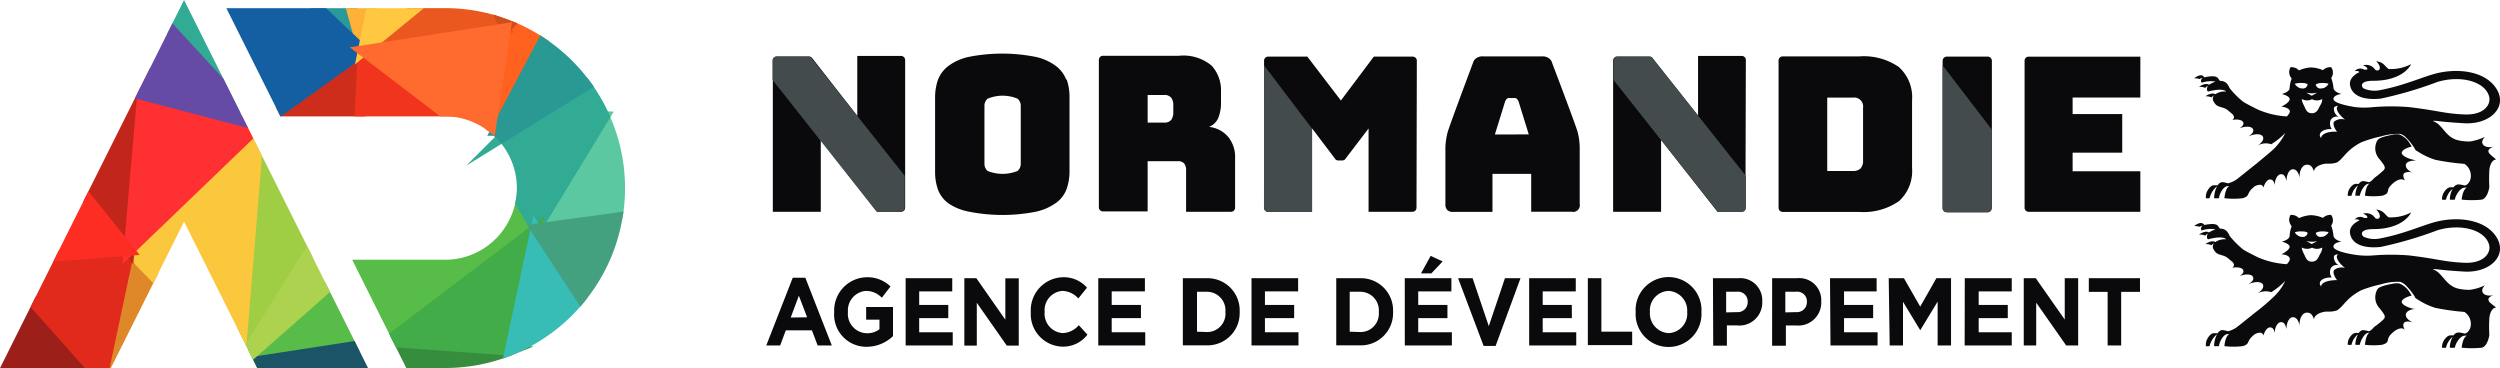 <svg xmlns="http://www.w3.org/2000/svg" width="375.357" height="55.271" viewBox="0 0 375.357 55.271">
  <g id="logo-ad-normandie" transform="translate(1.302 1.801)">
    <g id="Groupe_8323" data-name="Groupe 8323">
      <g id="Groupe_8322" data-name="Groupe 8322" transform="translate(0 0)">
        <g id="Groupe_8308" data-name="Groupe 8308">
          <path id="Tracé_4840" data-name="Tracé 4840" d="M2645.031-354.613l-.5.18Z" transform="translate(-2570.334 405.605)" fill="#296f33"/>
          <path id="Tracé_4841" data-name="Tracé 4841" d="M2417.79-366.971H2429.6l-7.565-8.5Z" transform="translate(-2417.79 419.636)" fill="#9c1f1a" stroke="#9c1f1a" stroke-miterlimit="10" stroke-width="1.61"/>
          <path id="Tracé_4842" data-name="Tracé 4842" d="M2462.1-384.192h.34l6.662-13.321-3.423-3.554Z" transform="translate(-2447.601 436.858)" fill="#df882a" stroke="#df882a" stroke-miterlimit="10" stroke-width="1.61"/>
          <path id="Tracé_4843" data-name="Tracé 4843" d="M2527.231-443.9l-2.091,25.49,1.352,2.7,8.233-13.211Z" transform="translate(-2490.012 465.675)" fill="#9fcd44" stroke="#9fcd44" stroke-miterlimit="10" stroke-width="1.61"/>
          <path id="Tracé_4844" data-name="Tracé 4844" d="M2646.06-355.05l.6-.212h-.052Z" transform="translate(-2571.363 406.042)" fill="#368d3d"/>
          <path id="Tracé_4845" data-name="Tracé 4845" d="M2530.7-373.487l.756,1.5,13.776-2.125-4.225-8.441Z" transform="translate(-2493.753 424.402)" fill="#58bd48" stroke="#58bd48" stroke-miterlimit="10" stroke-width="1.61"/>
          <path id="Tracé_4846" data-name="Tracé 4846" d="M2490.7-452.931,2473.04-435.96l3.423,3.554,4.83-9.664,8.8,17.583,2.091-25.49Z" transform="translate(-2454.961 471.75)" fill="#fbc73d" stroke="#fbc73d" stroke-miterlimit="10" stroke-width="1.61"/>
          <path id="Tracé_4847" data-name="Tracé 4847" d="M2434.583-400.314l-3.812,7.623,7.566,8.5h2.687l3.58-16.875Z" transform="translate(-2426.522 436.858)" fill="#e12a1b" stroke="#e12a1b" stroke-miterlimit="10" stroke-width="1.61"/>
          <path id="Tracé_4848" data-name="Tracé 4848" d="M2495.071-510.442l-1.551,3.1,6.787,7.372Z" transform="translate(-2468.739 510.442)" fill="#31ab93" stroke="#31ab93" stroke-miterlimit="10" stroke-width="1.61"/>
          <path id="Tracé_4849" data-name="Tracé 4849" d="M2462.828-472.331,2454.86-456.4l5.949,7.385Z" transform="translate(-2442.73 484.802)" fill="#c2261b" stroke="#c2261b" stroke-miterlimit="10" stroke-width="1.61"/>
          <path id="Tracé_4850" data-name="Tracé 4850" d="M2533.131-354.382h14.84l-1.185-2.376-13.776,2.125Z" transform="translate(-2495.307 407.048)" fill="#1a5466" stroke="#1a5466" stroke-miterlimit="10" stroke-width="1.61"/>
          <path id="Tracé_4851" data-name="Tracé 4851" d="M2479.223-472.41h-.013v.026Z" transform="translate(-2459.111 484.855)" fill="#ff3031"/>
          <path id="Tracé_4852" data-name="Tracé 4852" d="M2473.04-449.064l17.664-16.972-1.312-2.62-14.32-3.754-.013.026Z" transform="translate(-2454.961 484.855)" fill="#ff3031" stroke="#ff3031" stroke-miterlimit="10" stroke-width="1.61"/>
          <path id="Tracé_4853" data-name="Tracé 4853" d="M2446.491-423.635l-4.071,8.138,10.02-.753Z" transform="translate(-2434.36 452.041)" fill="#fe2d23" stroke="#fe2d23" stroke-miterlimit="10" stroke-width="1.61"/>
          <path id="Tracé_4854" data-name="Tracé 4854" d="M2490.707-493.587l-6.787-7.372-4.67,9.342,14.32,3.754Z" transform="translate(-2459.138 504.062)" fill="#654ba6" stroke="#654ba6" stroke-miterlimit="10" stroke-width="1.61"/>
          <path id="Tracé_4855" data-name="Tracé 4855" d="M2647.73-355.315h.052v-.026Z" transform="translate(-2572.487 406.095)" fill="#41ac48"/>
          <path id="Tracé_4856" data-name="Tracé 4856" d="M2529.27-384.9l.468.946,10.308-9.065-2.542-5.092Z" transform="translate(-2492.791 434.872)" fill="#acd24f" stroke="#acd24f" stroke-miterlimit="10" stroke-width="1.61"/>
          <path id="Tracé_4857" data-name="Tracé 4857" d="M2645.031-354.613l-.5.18Z" transform="translate(-2570.334 405.605)" fill="#296f33"/>
          <path id="Tracé_4858" data-name="Tracé 4858" d="M2597.07-358.922l1.531,3.064h5.337a26.135,26.135,0,0,0,8.662-1.474l.5-.18.547-.219Z" transform="translate(-2538.404 408.504)" fill="#368d3d" stroke="#368d3d" stroke-miterlimit="10" stroke-width="1.61"/>
          <path id="Tracé_4859" data-name="Tracé 4859" d="M2603.4-422.985a11.593,11.593,0,0,1-4,6.731,11.583,11.583,0,0,1-7.363,2.656H2579.38l5.255,10.514,21.051-15.941Z" transform="translate(-2526.503 451.604)" fill="#58bd48" stroke="#58bd48" stroke-miterlimit="10" stroke-width="1.61"/>
          <path id="Tracé_4860" data-name="Tracé 4860" d="M2670.029-462.415l-10.259,16.862,12.169-1.668a25.958,25.958,0,0,0-1.93-15.195Z" transform="translate(-2580.587 478.131)" fill="#5cc8a1" stroke="#5cc8a1" stroke-miterlimit="10" stroke-width="1.61"/>
          <path id="Tracé_4861" data-name="Tracé 4861" d="M2566.779-509.734h-4.339l5.9,5.589Z" transform="translate(-2515.106 509.966)" fill="#2a9999" stroke="#2a9999" stroke-miterlimit="10" stroke-width="1.61"/>
          <path id="Tracé_4862" data-name="Tracé 4862" d="M2647.358-461.4a11.593,11.593,0,0,1-.212,2.183l2.291,3.959,10.259-16.862a26.84,26.84,0,0,0-2.746-4.719l-12.539,7.758A11.481,11.481,0,0,1,2647.358-461.4Z" transform="translate(-2570.253 487.834)" fill="#31ab93" stroke="#31ab93" stroke-miterlimit="10" stroke-width="1.61"/>
          <path id="Tracé_4863" data-name="Tracé 4863" d="M2555.106-483.6l.455-9.052-12.111,8.685.18.367Z" transform="translate(-2502.33 498.475)" fill="#cf2d1c" stroke="#cf2d1c" stroke-miterlimit="10" stroke-width="1.61"/>
          <path id="Tracé_4864" data-name="Tracé 4864" d="M2578.393-509.734H2575.7l1.558,5.589Z" transform="translate(-2524.027 509.966)" fill="#ffb137" stroke="#ffb137" stroke-miterlimit="10" stroke-width="1.61"/>
          <path id="Tracé_4865" data-name="Tracé 4865" d="M2639-489.134a9.623,9.623,0,0,1,.779.644l6.947-13.128a26.389,26.389,0,0,0-5.069-2.646l-.419.476Z" transform="translate(-2566.613 506.286)" fill="#ff621e" stroke="#ff621e" stroke-miterlimit="10" stroke-width="1.61"/>
          <path id="Tracé_4866" data-name="Tracé 4866" d="M2601.854-507.48l-.36-.766a25.986,25.986,0,0,0-8.73-1.507h-5.452l-6.852,5.588Z" transform="translate(-2527.229 509.978)" fill="#ea581f" stroke="#ea581f" stroke-miterlimit="10" stroke-width="1.61"/>
          <path id="Tracé_4867" data-name="Tracé 4867" d="M2579.525-492.655l-.455,9.052h12.31Z" transform="translate(-2526.294 498.475)" fill="#f1341e" stroke="#f1341e" stroke-miterlimit="10" stroke-width="1.61"/>
          <path id="Tracé_4868" data-name="Tracé 4868" d="M2535-509.734H2521.65l7.134,14.274,12.111-8.685Z" transform="translate(-2487.664 509.966)" fill="#135fa2" stroke="#135fa2" stroke-miterlimit="10" stroke-width="1.61"/>
          <path id="Tracé_4869" data-name="Tracé 4869" d="M2642.412-482.09l12.54-7.758a26.373,26.373,0,0,0-6.584-6.329l-6.928,13.115A11,11,0,0,1,2642.412-482.09Z" transform="translate(-2568.255 500.845)" fill="#2a9893" stroke="#2a9893" stroke-miterlimit="10" stroke-width="1.61"/>
          <path id="Tracé_4870" data-name="Tracé 4870" d="M2587.312-509.734H2581.6l-1.135,5.589Z" transform="translate(-2527.229 509.966)" fill="#ffc840" stroke="#ffc840" stroke-miterlimit="10" stroke-width="1.61"/>
          <path id="Tracé_4871" data-name="Tracé 4871" d="M2595.44-394.93l.527,1.063,16.584,1.2.052-.026,3.888-18.169Z" transform="translate(-2537.308 443.45)" fill="#41ac48" stroke="#41ac48" stroke-miterlimit="10" stroke-width="1.61"/>
          <path id="Tracé_4872" data-name="Tracé 4872" d="M2645.519-504.859c-.255-.1-.514-.2-.779-.29l.36.766Z" transform="translate(-2570.475 506.881)" fill="#cf4e1f" stroke="#cf4e1f" stroke-miterlimit="10" stroke-width="1.61"/>
          <path id="Tracé_4873" data-name="Tracé 4873" d="M2647.91-392.709a26.314,26.314,0,0,0,10.606-7.874l-6.738-10.3Z" transform="translate(-2572.607 443.463)" fill="#37bdb6" stroke="#37bdb6" stroke-miterlimit="10" stroke-width="1.61"/>
          <path id="Tracé_4874" data-name="Tracé 4874" d="M2666.464-404.012a25.989,25.989,0,0,0,5.435-11.969l-12.17,1.668Z" transform="translate(-2580.56 446.892)" fill="#44a17f" stroke="#44a17f" stroke-miterlimit="10" stroke-width="1.61"/>
          <path id="Tracé_4875" data-name="Tracé 4875" d="M2592.724-490.44a11.488,11.488,0,0,1,6.852,2.286l2.219-14.654-21.395,3.316,11.856,9.052Z" transform="translate(-2527.189 505.306)" fill="#ff6a2f" stroke="#ff6a2f" stroke-miterlimit="10" stroke-width="1.61"/>
          <path id="Tracé_4876" data-name="Tracé 4876" d="M2769.376-388.521h1.888l3.976,10.171h-2.124l-.864-2.268h-3.92l-.848,2.268H2765.4Zm2.156,5.941-1.24-3.24-1.224,3.276Z" transform="translate(-2651.651 428.417)" fill="#0a0a0d"/>
          <path id="Tracé_4877" data-name="Tracé 4877" d="M2796.53-383.524a5.021,5.021,0,0,1,.3-1.951,5.006,5.006,0,0,1,1.031-1.682,4.979,4.979,0,0,1,1.6-1.15,4.985,4.985,0,0,1,1.924-.437,4.935,4.935,0,0,1,1.941.327,4.9,4.9,0,0,1,1.656,1.06l-1.3,1.692a3.27,3.27,0,0,0-1.1-.77,3.272,3.272,0,0,0-1.325-.256,2.925,2.925,0,0,0-1.977,1.028,2.915,2.915,0,0,0-.684,2.122,2.957,2.957,0,0,0,.125,1.184,2.939,2.939,0,0,0,.589,1.034,2.91,2.91,0,0,0,.952.713,2.91,2.91,0,0,0,1.159.273,2.954,2.954,0,0,0,1.908-.612v-1.422h-2v-1.908h4.031v4.375a5.74,5.74,0,0,1-3.959,1.6,4.839,4.839,0,0,1-1.953-.39,4.832,4.832,0,0,1-1.633-1.146,4.862,4.862,0,0,1-1.031-1.707A4.833,4.833,0,0,1,2796.53-383.524Z" transform="translate(-2672.585 428.57)" fill="#0a0a0d"/>
          <path id="Tracé_4878" data-name="Tracé 4878" d="M2829.34-388.3h7v1.98h-4.964v2.034h4.368v1.98h-4.368v2.124h5.036v1.98h-7.068Z" transform="translate(-2694.668 428.268)" fill="#0a0a0d"/>
          <path id="Tracé_4879" data-name="Tracé 4879" d="M2856.28-388.3h1.8l4.355,6.228v-6.211h2.016v10.1h-1.8l-4.5-6.427v6.427h-1.872Z" transform="translate(-2712.793 428.268)" fill="#0a0a0d"/>
          <path id="Tracé_4880" data-name="Tracé 4880" d="M2886.759-383.523a4.885,4.885,0,0,1,.285-1.953,4.954,4.954,0,0,1,1.027-1.685,4.924,4.924,0,0,1,1.6-1.15,4.923,4.923,0,0,1,1.921-.433,4.646,4.646,0,0,1,1.977.382,4.648,4.648,0,0,1,1.623,1.184l-1.3,1.62a3.31,3.31,0,0,0-1.07-.813,3.3,3.3,0,0,0-1.306-.321,2.9,2.9,0,0,0-1.1.3,2.911,2.911,0,0,0-.9.708,2.877,2.877,0,0,0-.556,1,2.97,2.97,0,0,0-.125,1.138,2.943,2.943,0,0,0,.118,1.146,2.963,2.963,0,0,0,.553,1.01,2.927,2.927,0,0,0,.9.718,2.9,2.9,0,0,0,1.106.312,3.28,3.28,0,0,0,1.355-.328,3.258,3.258,0,0,0,1.093-.86l1.3,1.422a4.586,4.586,0,0,1-1.679,1.363,4.571,4.571,0,0,1-2.117.438,4.9,4.9,0,0,1-1.891-.452,4.9,4.9,0,0,1-1.564-1.153,4.863,4.863,0,0,1-.992-1.671A4.873,4.873,0,0,1,2886.759-383.523Z" transform="translate(-2733.291 428.568)" fill="#0a0a0d"/>
          <path id="Tracé_4881" data-name="Tracé 4881" d="M2917.73-388.3h7v1.98h-4.984v2.034h4.392v1.98h-4.392v2.124h5.036v1.98h-7.052Z" transform="translate(-2754.134 428.268)" fill="#0a0a0d"/>
          <path id="Tracé_4882" data-name="Tracé 4882" d="M2956.54-388.3h3.6a4.816,4.816,0,0,1,1.924.353,4.807,4.807,0,0,1,1.626,1.09,4.865,4.865,0,0,1,1.061,1.647,4.814,4.814,0,0,1,.317,1.933,4.851,4.851,0,0,1-.311,1.941,4.854,4.854,0,0,1-1.057,1.657,4.842,4.842,0,0,1-1.63,1.1,4.832,4.832,0,0,1-1.931.361h-3.6Zm3.6,8.083a2.758,2.758,0,0,0,1.126-.22,2.77,2.77,0,0,0,.939-.66,2.774,2.774,0,0,0,.589-.986,2.752,2.752,0,0,0,.134-1.14,2.834,2.834,0,0,0-.134-1.145,2.766,2.766,0,0,0-.589-.992,2.8,2.8,0,0,0-.936-.671,2.791,2.791,0,0,0-1.129-.234h-1.476v5.995Z" transform="translate(-2780.244 428.27)" fill="#0a0a0d"/>
          <path id="Tracé_4883" data-name="Tracé 4883" d="M2988.04-388.3h7v1.98h-4.984v2.034h4.389v1.98h-4.389v2.124h5.036v1.98h-7.052Z" transform="translate(-2801.437 428.268)" fill="#0a0a0d"/>
          <path id="Tracé_4884" data-name="Tracé 4884" d="M3026.92-388.3h3.6a4.823,4.823,0,0,1,1.927.353,4.841,4.841,0,0,1,1.626,1.09,4.864,4.864,0,0,1,1.06,1.647,4.875,4.875,0,0,1,.318,1.933,4.858,4.858,0,0,1-.314,1.941,4.851,4.851,0,0,1-1.057,1.657,4.828,4.828,0,0,1-1.626,1.1,4.839,4.839,0,0,1-1.934.361h-3.6Zm3.6,8.083a2.737,2.737,0,0,0,1.126-.22,2.737,2.737,0,0,0,.939-.66,2.725,2.725,0,0,0,.589-.986,2.807,2.807,0,0,0,.137-1.14,2.832,2.832,0,0,0-.137-1.145,2.8,2.8,0,0,0-.586-.992,2.774,2.774,0,0,0-.939-.671,2.772,2.772,0,0,0-1.129-.234h-1.58v5.995Z" transform="translate(-2827.594 428.27)" fill="#0a0a0d"/>
          <path id="Tracé_4885" data-name="Tracé 4885" d="M3058.36-395.184h7v1.98h-4.98v2.034h4.388v1.98h-4.388v2.124h5.052v1.98h-7.068Zm3.884-3.349,1.8.828-1.692,1.8H3060.8Z" transform="translate(-2848.746 435.153)" fill="#0a0a0d"/>
          <path id="Tracé_4886" data-name="Tracé 4886" d="M3082.82-388.3H3085l2.431,7.2,2.428-7.2h2.336l-3.74,10.171h-1.8Z" transform="translate(-2865.202 428.268)" fill="#0a0a0d"/>
          <path id="Tracé_4887" data-name="Tracé 4887" d="M3115.43-388.3h7v1.98h-4.964v2.034h4.372v1.98h-4.372v2.124h5.036v1.98h-7.068Z" transform="translate(-2887.141 428.268)" fill="#0a0a0d"/>
          <path id="Tracé_4888" data-name="Tracé 4888" d="M3142.36-388.3h2.032v8.029h4.624v2.016h-6.656Z" transform="translate(-2905.259 428.268)" fill="#0a0a0d"/>
          <path id="Tracé_4889" data-name="Tracé 4889" d="M3164.28-383.576a4.934,4.934,0,0,1,.285-1.984,5.012,5.012,0,0,1,1.05-1.707,4.975,4.975,0,0,1,1.64-1.151,4.959,4.959,0,0,1,1.963-.406,4.932,4.932,0,0,1,1.96.406,4.955,4.955,0,0,1,1.643,1.151,4.951,4.951,0,0,1,1.047,1.707,4.932,4.932,0,0,1,.288,1.984,4.933,4.933,0,0,1-.288,1.984,4.951,4.951,0,0,1-1.047,1.707,4.965,4.965,0,0,1-1.643,1.151,4.938,4.938,0,0,1-1.96.406,4.965,4.965,0,0,1-1.963-.406,4.985,4.985,0,0,1-1.64-1.151,5.012,5.012,0,0,1-1.05-1.707A4.935,4.935,0,0,1,3164.28-383.576Zm7.736,0a2.925,2.925,0,0,0-.147-1.163,2.982,2.982,0,0,0-.589-1.014,2.948,2.948,0,0,0-.936-.705,2.929,2.929,0,0,0-1.135-.285,2.9,2.9,0,0,0-1.132.279,2.944,2.944,0,0,0-.932.7,2.891,2.891,0,0,0-.583,1.011,2.9,2.9,0,0,0-.141,1.159,2.941,2.941,0,0,0,.147,1.166,2.932,2.932,0,0,0,.586,1.018,2.967,2.967,0,0,0,.936.71,2.968,2.968,0,0,0,1.138.292,2.911,2.911,0,0,0,1.136-.281,2.923,2.923,0,0,0,.936-.706,2.931,2.931,0,0,0,.583-1.017A2.992,2.992,0,0,0,3172.016-383.576Z" transform="translate(-2919.999 428.622)" fill="#0a0a0d"/>
          <path id="Tracé_4890" data-name="Tracé 4890" d="M3199.76-388.327h3.8a3.312,3.312,0,0,1,1.4.178,3.3,3.3,0,0,1,1.2.744,3.339,3.339,0,0,1,.779,1.176,3.328,3.328,0,0,1,.222,1.394,3.471,3.471,0,0,1-.239,1.446,3.458,3.458,0,0,1-.818,1.216,3.454,3.454,0,0,1-1.25.764,3.442,3.442,0,0,1-1.456.174h-1.544v3.043H3199.8Zm3.6,5.095a1.479,1.479,0,0,0,.615-.078,1.464,1.464,0,0,0,.534-.324,1.458,1.458,0,0,0,.353-.514,1.468,1.468,0,0,0,.114-.614,1.477,1.477,0,0,0-.1-.631,1.491,1.491,0,0,0-.363-.526,1.444,1.444,0,0,0-.553-.32,1.457,1.457,0,0,0-.638-.053h-1.581v3.1Z" transform="translate(-2943.875 428.295)" fill="#0a0a0d"/>
          <path id="Tracé_4891" data-name="Tracé 4891" d="M3226.92-388.331h3.776a3.293,3.293,0,0,1,1.4.171,3.292,3.292,0,0,1,1.2.744,3.259,3.259,0,0,1,.779,1.18,3.289,3.289,0,0,1,.216,1.4,3.419,3.419,0,0,1-.239,1.446,3.457,3.457,0,0,1-.818,1.216,3.427,3.427,0,0,1-1.25.764,3.432,3.432,0,0,1-1.453.174h-1.548v3.042h-2.068Zm3.6,5.094a1.49,1.49,0,0,0,.618-.078,1.492,1.492,0,0,0,.533-.324,1.451,1.451,0,0,0,.353-.514,1.464,1.464,0,0,0,.115-.614,1.434,1.434,0,0,0-.1-.631,1.44,1.44,0,0,0-.36-.526,1.479,1.479,0,0,0-.553-.32,1.466,1.466,0,0,0-.638-.053H3228.9v3.1Z" transform="translate(-2962.148 428.299)" fill="#0a0a0d"/>
          <path id="Tracé_4892" data-name="Tracé 4892" d="M3253.47-388.3h7v1.98h-4.892v2.034h4.368v1.98h-4.368v2.124h5.036v1.98h-7.072Z" transform="translate(-2980.01 428.268)" fill="#0a0a0d"/>
          <path id="Tracé_4893" data-name="Tracé 4893" d="M3280.41-388.3h2.284l2.445,4.266,2.428-4.266h2.2v10.1h-2.012v-6.588l-2.611,4.3-2.588-4.266v6.552h-2Z" transform="translate(-2998.135 428.268)" fill="#0a0a0d"/>
          <path id="Tracé_4894" data-name="Tracé 4894" d="M3315.27-388.3h7.052v1.98h-4.964v2.034h4.368v1.98h-4.368v2.124h4.964v1.98h-7.071Z" transform="translate(-3021.574 428.268)" fill="#0a0a0d"/>
          <path id="Tracé_4895" data-name="Tracé 4895" d="M3342.37-388.3h1.8l4.352,6.211V-388.3h2.016v10.1h-1.8l-4.5-6.427v6.427h-1.868Z" transform="translate(-3039.819 428.268)" fill="#0a0a0d"/>
          <path id="Tracé_4896" data-name="Tracé 4896" d="M3375.044-386.247h-2.824V-388.3h7.683v2.052h-2.824v8.047h-2.035Z" transform="translate(-3059.902 428.268)" fill="#0a0a0d"/>
          <path id="Tracé_4897" data-name="Tracé 4897" d="M3464.723-474.331c0-.27.3-.486.756-.648-.756.144-1.387,0-1.6-.4s0-.72.324-1.1a7.508,7.508,0,0,1-2.265.7h-.288a7.238,7.238,0,0,1-1.567-.2c-1.349-.36-1.924-1.458-2.608-2.124a2.518,2.518,0,0,0-1.077-.738s0-.09.772,0,1.476.18,3.884.324c3.871.234,6.531-2.358,4.948-5.058s-5.665-3.295-9.156-2.412c-2.088.54-4.732,1.8-8.4,2.5a4.078,4.078,0,0,1-2.409-.234c-.34-.162-.864-1.152,1.384-1.17,4.372,0,5.58-2.214,5.7-2.5a6.583,6.583,0,0,1-3.148.738h-.2c-.612-.342-.664-1.026-1.9-1.17.684.648.645,1.242.34,1.35a.45.45,0,0,1-.281.023.444.444,0,0,1-.239-.15,1.588,1.588,0,0,0-.8-.6,1.583,1.583,0,0,0-1,0s.809.252.628.63h-.232a.559.559,0,0,1-.235,0,1.091,1.091,0,0,0-.743-.141,1.1,1.1,0,0,0-.661.375s.579-.108.7.144c-.88.432-1.547,1.1-1.4,1.962.324,1.8,2.392,2.25,4.607,2.016a59.051,59.051,0,0,0,8.561-2.52c3.724-1.08,7.2.09,7.719,2.232.288,1.116-.684,2.79-3.724,2.664s-3.8-.558-8.292-1.1a33.5,33.5,0,0,0-5.4,0,11.932,11.932,0,0,1-2.66,0c-.9-.126-3.276-.576-3.3-1.206s1.208-.774,1.208-.774-1.152-.234-1.208-.918a6.015,6.015,0,0,0-.34-1.494l.092-.126a1.347,1.347,0,0,0,.164-.754,1.371,1.371,0,0,0-.272-.722,1.562,1.562,0,0,0-.661.092,1.531,1.531,0,0,0-.562.359,4.941,4.941,0,0,0-1.8-.414,4.905,4.905,0,0,0-1.8.45,1.532,1.532,0,0,0-.573-.388,1.546,1.546,0,0,0-.684-.1,1.4,1.4,0,0,0-.213.738,1.4,1.4,0,0,0,.213.738l.16.252a4.4,4.4,0,0,0-.308,1.4c0,.612-1.168.9-1.168.9s1.26.288,1.168.828-1.24,1.062-1.24,1.062,1.152.108,1.276.684c0,.252-.161.468-.448.792a12.852,12.852,0,0,1-4.3-1.008s-2-.972-2.32-1.242a13.02,13.02,0,0,1-1.98-2,3.021,3.021,0,0,0-.376-.648,1.29,1.29,0,0,0-.491-.344,1.283,1.283,0,0,0-.589-.088,4.611,4.611,0,0,0-.308-.432c-.3-.4-1.3-.27-2.012-.108l-.216-.216c-.468-.342-1.332.36-1.332.36a2.239,2.239,0,0,1,.772.108l.56-.2a.654.654,0,0,0-.236.245.642.642,0,0,0-.072.331l.127.18a4.056,4.056,0,0,1,2.068-.162,4.536,4.536,0,0,0-.988.468c-.56-.378-1.5.306-1.5.306a2.065,2.065,0,0,1,.919.162l.432-.36a1.033,1.033,0,0,0-.144.666v.09l.16.162s2.14-.63,2.716,0a2.427,2.427,0,0,0-1.636.4c-.556-.36-1.492.306-1.492.306a2.042,2.042,0,0,1,.916.162l.36-.324a1.11,1.11,0,0,0-.145.72,2.355,2.355,0,0,0,.432.684c.5.486,1.224.324,1.888.918l.468.4a.949.949,0,0,1,.38.522.544.544,0,0,1-.066.267.527.527,0,0,1-.186.2c.808-.144,1.492,0,1.636.36s-.128.612-.54.882c.916-.342,1.8-.288,2,.126s-.144.756-.7,1.116c.952-.45,1.924-.432,2.176,0s-.161.99-.864,1.422a2.455,2.455,0,0,1,1.034-.37,2.447,2.447,0,0,1,1.089.118,10.046,10.046,0,0,0,2.124-1.71,8.207,8.207,0,0,1-1.927,2.592c-.252.252-2.013,1.692-2.32,1.962-1.492,1.17-3.04,2.448-3.164,2.5a4.012,4.012,0,0,1-1.188.522,4.754,4.754,0,0,0-.828-.18.815.815,0,0,0-.419.135.828.828,0,0,0-.285.332h-.592c-.413,0-.809.468-1.08,1.044a2.283,2.283,0,0,0-.125.9,1.69,1.69,0,0,0,.557,0,3.327,3.327,0,0,1,1.132-1.8,4,4,0,0,0-.449,1.8,4.612,4.612,0,0,0,.736,0c0-.522.667-1.926,1.4-1.8h.164c-.631.216-.756,1.8-.756,1.8a11.1,11.1,0,0,0,2.752,0c.772-.234.72-.432.953-.864a1.948,1.948,0,0,1,.54-.648,1.51,1.51,0,0,1,.582-.4,1.5,1.5,0,0,1,.694-.09.588.588,0,0,1,.226.165.583.583,0,0,1,.118.249c.2-.738.628-1.26,1.044-1.224s.54.378.647.846c0-.936.484-1.656.972-1.638s.664.45.789,1.062c0-.99.416-1.8.972-1.8s.884.558,1.008,1.332c-.088-1.062.379-1.98,1.044-2.016s.88.378,1.116,1.008c0-.558.772-1.062,1.8-1.17h.34a3.591,3.591,0,0,0,1.313-.18c1.08-.7,1.332-1.8,3.6-3.006a18.624,18.624,0,0,1,2.988-.9,8.975,8.975,0,0,1,2.9-.378,1.921,1.921,0,0,1,.68.36,9.041,9.041,0,0,1,1.476,1.8c.2.36,0,.18.775.666a10.568,10.568,0,0,0,2.336,1.062,35.947,35.947,0,0,0,4.375.612,2.139,2.139,0,0,1,.851,1.1,2.124,2.124,0,0,1-.006,1.388c-.164.342-.452.756-.844.756a3.924,3.924,0,0,0-.864-.162.875.875,0,0,0-.435.116.846.846,0,0,0-.321.316h-.452c-.448,0-.864.45-1.132.99a2.114,2.114,0,0,0-.164.864,1.994,1.994,0,0,0,.6,0,2.94,2.94,0,0,1,1-1.638,3.583,3.583,0,0,0-.429,1.638,5.155,5.155,0,0,0,.772,0c0-.432.7-1.8,1.476-1.8h.34c-.664.216-.808,1.8-.808,1.8a14.746,14.746,0,0,0,3.04,0c.756-.216,1.024-1.4,1.1-1.8a3.746,3.746,0,0,0,0-.468q-.044-.9,0-1.8c0-1.08.432-1.944,1.044-1.962C3465.227-473.647,3464.7-473.989,3464.723-474.331Zm-25.187-10.225a3.6,3.6,0,0,1,1.188.108.972.972,0,0,1-.288.36,1.1,1.1,0,0,1-.36.252,1.1,1.1,0,0,1-.432.09.7.7,0,0,1-.284,0,.711.711,0,0,1-.262-.115.707.707,0,0,1-.2-.208.728.728,0,0,1-.1-.268,1.722,1.722,0,0,1,.756-.216Zm-1.332,1.548c.219,0,.792-.09.792-.09l-.792.45-.825-.45s.608.09.844.09Zm-2.265-1.08a.763.763,0,0,1-.271-.36,3.473,3.473,0,0,1,1.171-.108c.521,0,.752.18.736.216a.736.736,0,0,1-.095.272.7.7,0,0,1-.2.21.725.725,0,0,1-.265.114.7.7,0,0,1-.288,0,1.1,1.1,0,0,1-.422-.093,1.112,1.112,0,0,1-.354-.249Zm2.265,4.068c-.809,0-.933-.7-1.2-1.206s-.36-.972-.252-.9a1.637,1.637,0,0,0,.746.18,1.616,1.616,0,0,0,.746-.18,1.6,1.6,0,0,0,.74.183,1.574,1.574,0,0,0,.736-.183c.128,0,0,.558-.232.9s-.4,1.206-1.26,1.206Zm3.367,1.242c-.255.306,0,.99.429,1.548-1.113-.108-2.284.234-2.392.882v.09c-.088-.162-.216-.342-.2-.486,0-.558.864-.972,1.8-.882a1.44,1.44,0,0,1-.262-.672,1.439,1.439,0,0,1,.1-.714,1.05,1.05,0,0,1,.54-.447,1.053,1.053,0,0,1,.7,0,1.364,1.364,0,0,1-.583-.55,1.334,1.334,0,0,1-.173-.781c0-.27.592-.342.628-.36a.564.564,0,0,0-.18.288c-.108.432.448,1.206,1.224,1.8a1.78,1.78,0,0,0-1.62.288Z" transform="translate(-3092.409 495.219)" fill="#0a0a0d"/>
          <path id="Tracé_4898" data-name="Tracé 4898" d="M3501.253-450.409l-.324-.09c-.956-.2-1.8-.648-1.8-1.044s.668-.756,1.492-.954a2.394,2.394,0,0,0-.216-.342,3.351,3.351,0,0,0-1.636-1.476,3.231,3.231,0,0,0-.844,0c-1.064.234-2.2.432-2.464.9a2.433,2.433,0,0,0-.292,1.481,2.436,2.436,0,0,0,.648,1.363c.668.864.972,1.188.6,1.62a13.742,13.742,0,0,1-1.368,1.134c-.216.2-.556.666-.916.666a4.5,4.5,0,0,0-.776-.162.777.777,0,0,0-.386.119.779.779,0,0,0-.278.3h-.432c-.432,0-.828.432-1.1.954a2.044,2.044,0,0,0-.144.828,1.768,1.768,0,0,0,.573,0,2.706,2.706,0,0,1,.972-1.566,3.4,3.4,0,0,0-.4,1.566h.684c0-.4.632-1.8,1.312-1.8h.144c-.573.2-.7,1.8-.7,1.8a10.531,10.531,0,0,0,2.572,0c.684-.2.776-.36.884-.72a1.247,1.247,0,0,1,.268-.648c.72-.864,1.62-1.314,2.124-.99h.124c-.232-.432-.288-.81-.088-1.026a1.431,1.431,0,0,1,1.4,0c-.756-.324-1.224-.81-1.136-1.278S3500.478-450.373,3501.253-450.409Z" transform="translate(-3139.824 472.7)" fill="#0a0a0d"/>
          <path id="Tracé_4899" data-name="Tracé 4899" d="M3464.723-406.281c0-.252.3-.486.756-.63-.756.144-1.387,0-1.6-.4s0-.72.324-1.1a7.157,7.157,0,0,1-2.265.684h-.288a7.24,7.24,0,0,1-1.567-.2c-1.349-.378-1.924-1.458-2.608-2.124a2.522,2.522,0,0,0-1.077-.738s0-.09.772,0,1.476.18,3.884.324c3.871.234,6.531-2.358,4.948-5.059s-5.665-3.294-9.156-2.412c-2.088.54-4.732,1.8-8.4,2.5a4.076,4.076,0,0,1-2.409-.234c-.34-.162-.864-1.152,1.384-1.17,4.372,0,5.58-2.214,5.7-2.5a6.586,6.586,0,0,1-3.148.738h-.2c-.612-.342-.664-1.026-1.9-1.17.684.648.645,1.242.34,1.35a.448.448,0,0,1-.281.024.445.445,0,0,1-.239-.15,1.588,1.588,0,0,0-.8-.6,1.583,1.583,0,0,0-1,0s.809.252.628.63h-.468a1.091,1.091,0,0,0-.743-.141,1.1,1.1,0,0,0-.661.375s.579-.108.7.144c-.88.414-1.547,1.08-1.4,1.962.324,1.8,2.392,2.25,4.607,2.016a59.008,59.008,0,0,0,8.561-2.52c3.724-1.08,7.2.09,7.719,2.232.288,1.1-.684,2.79-3.724,2.664s-3.8-.558-8.292-1.1a33.413,33.413,0,0,0-5.4,0,11.961,11.961,0,0,1-2.66-.09c-.9-.126-3.276-.576-3.3-1.224s1.208-.756,1.208-.756-1.152-.234-1.208-.918a6.016,6.016,0,0,0-.34-1.494l.092-.144a1.347,1.347,0,0,0,.164-.745,1.343,1.343,0,0,0-.272-.713,1.557,1.557,0,0,0-.661.092,1.534,1.534,0,0,0-.562.358,4.946,4.946,0,0,0-1.8-.414,4.9,4.9,0,0,0-1.8.45,1.534,1.534,0,0,0-.573-.387,1.536,1.536,0,0,0-.684-.1,1.344,1.344,0,0,0-.213.729,1.343,1.343,0,0,0,.213.729.9.9,0,0,0,.16.252,4.732,4.732,0,0,0-.308,1.422c0,.612-1.168.882-1.168.882s1.26.306,1.168.828-1.24,1.08-1.24,1.08,1.152,0,1.276.666c0,.27-.161.486-.448.81a12.844,12.844,0,0,1-4.3-1.008s-2-.972-2.32-1.242a13.967,13.967,0,0,1-1.98-2,2.485,2.485,0,0,0-.376-.648,1.29,1.29,0,0,0-.491-.344,1.287,1.287,0,0,0-.589-.088,4.652,4.652,0,0,0-.308-.432c-.3-.4-1.3-.27-2.012-.126l-.216-.2c-.468-.342-1.332.36-1.332.36a2.238,2.238,0,0,1,.772.108l.56-.2a.653.653,0,0,0-.236.245.641.641,0,0,0-.072.33l.127.18a4.053,4.053,0,0,1,2.068-.162,3.819,3.819,0,0,0-.988.468c-.56-.378-1.5.306-1.5.306a2.065,2.065,0,0,1,.919.162l.432-.36a1.033,1.033,0,0,0-.144.666v.09l.16.162s2.14-.63,2.716,0a2.538,2.538,0,0,0-1.636.414c-.556-.378-1.492.306-1.492.306a2.042,2.042,0,0,1,.916.162l.36-.324a1.109,1.109,0,0,0-.145.72,2.359,2.359,0,0,0,.432.684c.5.486,1.224.324,1.888.918l.468.4a.887.887,0,0,1,.38.522.542.542,0,0,1-.069.266.561.561,0,0,1-.183.2c.808-.144,1.492,0,1.636.36s-.128.594-.54.882c.916-.342,1.8-.306,2,.126s-.144.756-.7,1.116c.952-.45,1.924-.432,2.176,0s-.161.99-.864,1.422a2.492,2.492,0,0,1,1.037-.355,2.5,2.5,0,0,1,1.086.121,10.57,10.57,0,0,0,2.124-1.71,7.967,7.967,0,0,1-1.927,2.574,29.605,29.605,0,0,1-2.32,1.98c-1.492,1.17-3.04,2.448-3.164,2.5a4.012,4.012,0,0,1-1.188.522,4.723,4.723,0,0,0-.828-.18.812.812,0,0,0-.419.135.828.828,0,0,0-.285.332h-.592c-.413,0-.809.468-1.08,1.044a2.283,2.283,0,0,0-.125.9,1.69,1.69,0,0,0,.557,0,3.327,3.327,0,0,1,1.132-1.8,3.92,3.92,0,0,0-.449,1.8,4.62,4.62,0,0,0,.736,0c0-.522.667-1.926,1.4-1.8h.164c-.631.216-.756,1.8-.756,1.8a11.1,11.1,0,0,0,2.752,0c.772-.234.72-.432.953-.864a1.945,1.945,0,0,1,.54-.648,1.506,1.506,0,0,1,.582-.4,1.5,1.5,0,0,1,.694-.09.588.588,0,0,1,.226.165.584.584,0,0,1,.118.249c.2-.738.628-1.278,1.044-1.224s.54.36.647.846c0-.936.484-1.656.972-1.638s.664.45.789,1.062c0-.99.416-1.8.972-1.8s.884.558,1.008,1.332c-.088-1.08.379-1.98,1.044-2.016s.88.378,1.116.99c0-.54.772-1.044,1.8-1.152h.34a3.593,3.593,0,0,0,1.313-.18c1.08-.7,1.332-1.8,3.6-3.006a18.63,18.63,0,0,1,2.988-.9,8.4,8.4,0,0,1,2.9-.378,2.357,2.357,0,0,1,.68.378,9.047,9.047,0,0,1,1.476,1.8c.2.36,0,.18.775.666a10.569,10.569,0,0,0,2.336,1.062,35.947,35.947,0,0,0,4.375.612,2.137,2.137,0,0,1,.851,1.1,2.123,2.123,0,0,1-.006,1.388c-.164.342-.452.756-.844.756a3.926,3.926,0,0,0-.864-.162.874.874,0,0,0-.435.116.849.849,0,0,0-.321.316h-.452c-.448,0-.864.45-1.132.99a2.114,2.114,0,0,0-.164.864,2.016,2.016,0,0,0,.6,0,2.939,2.939,0,0,1,1-1.638,3.582,3.582,0,0,0-.429,1.638,5.163,5.163,0,0,0,.772,0c0-.432.7-1.8,1.476-1.8h.34c-.664.216-.808,1.8-.808,1.8a14.746,14.746,0,0,0,3.04,0c.756-.216,1.024-1.4,1.1-1.8a3.746,3.746,0,0,0,0-.468q-.044-.9,0-1.8c0-1.08.432-1.944,1.044-1.962C3465.227-405.579,3464.7-405.921,3464.723-406.281Zm-25.187-10.207a3.586,3.586,0,0,1,1.188.108.972.972,0,0,1-.288.36,1.1,1.1,0,0,1-.36.252,1.1,1.1,0,0,1-.432.09.709.709,0,0,1-.284,0,.712.712,0,0,1-.262-.115.708.708,0,0,1-.2-.208.726.726,0,0,1-.1-.268,1.722,1.722,0,0,1,.756-.216Zm-1.332,1.548c.219,0,.792-.09.792-.09l-.792.432-.825-.45a7.734,7.734,0,0,0,.844.108Zm-2.265-1.08a.763.763,0,0,1-.271-.36,3.465,3.465,0,0,1,1.171-.108c.521,0,.752.18.736.216a.733.733,0,0,1-.095.272.7.7,0,0,1-.2.211.724.724,0,0,1-.265.114.7.7,0,0,1-.288,0,1.1,1.1,0,0,1-.422-.093,1.111,1.111,0,0,1-.354-.249Zm2.265,4.068c-.809,0-.933-.72-1.2-1.206s-.36-.972-.252-.9a1.641,1.641,0,0,0,.746.18,1.62,1.62,0,0,0,.746-.18,1.6,1.6,0,0,0,.74.183,1.574,1.574,0,0,0,.736-.183c.128,0,0,.54-.232.9s-.4,1.206-1.26,1.206Zm3.367,1.242c-.255.306,0,.99.429,1.53-1.113,0-2.284.252-2.392.9v.09c-.088-.162-.216-.342-.2-.486,0-.558.864-.972,1.8-.882a1.442,1.442,0,0,1-.262-.672,1.44,1.44,0,0,1,.1-.714,1.024,1.024,0,0,1,.54-.451,1.028,1.028,0,0,1,.7,0,1.363,1.363,0,0,1-.583-.55,1.336,1.336,0,0,1-.173-.782c0-.27.592-.342.628-.36a.563.563,0,0,0-.18.288c-.108.432.448,1.206,1.224,1.8a1.78,1.78,0,0,0-1.62.288Z" transform="translate(-3092.409 449.437)" fill="#0a0a0d"/>
          <path id="Tracé_4900" data-name="Tracé 4900" d="M3501.253-382.119h-.324c-.956-.216-1.8-.648-1.8-1.044s.668-.756,1.492-.954a2.391,2.391,0,0,0-.216-.342,3.351,3.351,0,0,0-1.636-1.476,3.225,3.225,0,0,0-.844,0c-1.064.216-2.2.432-2.464.9a2.432,2.432,0,0,0-.292,1.481,2.436,2.436,0,0,0,.648,1.363c.668.864.972,1.188.6,1.62a11.149,11.149,0,0,1-1.368,1.116c-.216.18-.556.684-.916.684a4.5,4.5,0,0,0-.776-.162.776.776,0,0,0-.386.119.777.777,0,0,0-.278.3h-.432c-.432,0-.828.414-1.1.954a2.043,2.043,0,0,0-.144.828,1.768,1.768,0,0,0,.573,0,2.753,2.753,0,0,1,.972-1.584,3.513,3.513,0,0,0-.4,1.584,3.912,3.912,0,0,0,.684,0c0-.378.632-1.8,1.312-1.8h.144c-.573.2-.7,1.8-.7,1.8a10.534,10.534,0,0,0,2.572,0c.684-.2.776-.36.884-.72a1.246,1.246,0,0,1,.268-.648c.72-.864,1.62-1.314,2.124-.99l.124.09c-.232-.432-.288-.81-.088-1.044s.792-.234,1.4,0c-.756-.324-1.224-.81-1.136-1.278S3500.478-382.083,3501.253-382.119Z" transform="translate(-3139.824 426.696)" fill="#0a0a0d"/>
          <path id="Tracé_4901" data-name="Tracé 4901" d="M3312.48-467.206a.611.611,0,0,1-.177.433.616.616,0,0,1-.435.179h-6.116a.612.612,0,0,1-.232-.047.632.632,0,0,1-.2-.133.607.607,0,0,1-.131-.2.576.576,0,0,1-.049-.234v-22.142a.638.638,0,0,1,.187-.428.619.619,0,0,1,.425-.184h6.172a.573.573,0,0,1,.36.126.62.62,0,0,1,.18.214.611.611,0,0,1,.072.272v22.142Z" transform="translate(-3014.772 496.662)" fill="#0a0a0d"/>
          <path id="Tracé_4902" data-name="Tracé 4902" d="M3360.129-483.822h-10.167v2.484h7.448v5.8h-7.448v2.79h10.167v6.085h-16.767a.6.6,0,0,1-.426-.173.592.592,0,0,1-.187-.421v-22.088a.64.64,0,0,1,.046-.234.57.57,0,0,1,.134-.2.614.614,0,0,1,.2-.133.617.617,0,0,1,.236-.047h16.767Z" transform="translate(-3040.075 496.662)" fill="#0a0a0d"/>
          <path id="Tracé_4903" data-name="Tracé 4903" d="M2862.554-487.4a4.609,4.609,0,0,0-1.564-2.088,7.862,7.862,0,0,0-3.076-1.368,25.787,25.787,0,0,0-9.968,0,7.967,7.967,0,0,0-3.092,1.368,4.791,4.791,0,0,0-1.568,2.088,8.056,8.056,0,0,0-.428,2.7v11.071a8.054,8.054,0,0,0,.428,2.7,4.618,4.618,0,0,0,1.568,2.07,8.235,8.235,0,0,0,3.148,1.26,25.786,25.786,0,0,0,9.967,0,8.172,8.172,0,0,0,3.076-1.35,4.5,4.5,0,0,0,1.564-2.07,8.056,8.056,0,0,0,.432-2.7v-11.071a8.06,8.06,0,0,0-.432-2.7Zm-6.833,3.87v8.731a1.378,1.378,0,0,1-.125.595,1.381,1.381,0,0,1-.363.486,6.023,6.023,0,0,1-4.48,0,1.382,1.382,0,0,1-.363-.486,1.382,1.382,0,0,1-.121-.595v-8.731a1.307,1.307,0,0,1,.124-.577,1.3,1.3,0,0,1,.36-.467,5.815,5.815,0,0,1,2.238-.449,5.82,5.82,0,0,1,2.241.449,1.3,1.3,0,0,1,.36.467A1.355,1.355,0,0,1,2855.722-483.525Z" transform="translate(-2703.763 497.589)" fill="#0a0a0d"/>
          <path id="Tracé_4904" data-name="Tracé 4904" d="M2937.366-478.317a4.311,4.311,0,0,0-2.824-1.44,2.509,2.509,0,0,0,.841-.541,2.5,2.5,0,0,0,.563-.827,5.988,5.988,0,0,0,.4-2.322v-1.566a5.565,5.565,0,0,0-1.368-3.907,6.635,6.635,0,0,0-2.343-1.271,6.632,6.632,0,0,0-2.657-.241H2918.6a.607.607,0,0,0-.419.186.612.612,0,0,0-.173.427v22.142a.612.612,0,0,0,.173.427.605.605,0,0,0,.419.185h6.731v-7.543h4.532a1.21,1.21,0,0,1,.514.066,1.207,1.207,0,0,1,.438.276,1.677,1.677,0,0,1,.288,1.062v6.193h6.747a.612.612,0,0,0,.232-.047.6.6,0,0,0,.2-.133.612.612,0,0,0,.131-.2.579.579,0,0,0,.049-.234v-7.435a4.776,4.776,0,0,0-1.1-3.276Zm-8.184-3.619a1.939,1.939,0,0,1-.288,1.1,1.318,1.318,0,0,1-.514.357,1.292,1.292,0,0,1-.622.075h-2.425v-4.14h2.425a1.3,1.3,0,0,1,.622.075,1.319,1.319,0,0,1,.514.357,1.824,1.824,0,0,1,.288,1.08Z" transform="translate(-2754.323 497.008)" fill="#0a0a0d"/>
          <path id="Tracé_4905" data-name="Tracé 4905" d="M2788.283-489.679V-467.5a.615.615,0,0,1-.18.433.613.613,0,0,1-.432.179h-3.6l-8.456-10.8v10.8h-7.2v-22.718a.62.62,0,0,1,.187-.421.612.612,0,0,1,.425-.173h4.8a.651.651,0,0,1,.255.051.678.678,0,0,1,.213.147l6.8,8.713v-9h6.567a.613.613,0,0,1,.432.179A.615.615,0,0,1,2788.283-489.679Z" transform="translate(-2653.683 496.885)" fill="#0a0a0d"/>
          <path id="Tracé_4906" data-name="Tracé 4906" d="M3016.66-467.26a.614.614,0,0,1-.17.409.621.621,0,0,1-.406.185h-6.62v-12.511l-3.416,4.482a.6.6,0,0,1-.216.235.6.6,0,0,1-.3.089h-.631a.578.578,0,0,1-.3-.089.574.574,0,0,1-.216-.235l-3.4-4.482v12.511h-6.6a.608.608,0,0,1-.432-.179.615.615,0,0,1-.18-.433v-22.07a.64.64,0,0,1,.045-.234.621.621,0,0,1,.134-.2.616.616,0,0,1,.2-.133.615.615,0,0,1,.235-.047h5.884l5.036,6.589,4.947-6.589h5.844a.617.617,0,0,1,.236.047.628.628,0,0,1,.2.133.6.6,0,0,1,.131.2.64.64,0,0,1,.046.234Z" transform="translate(-2805.285 496.662)" fill="#0a0a0d"/>
          <path id="Tracé_4907" data-name="Tracé 4907" d="M3173.85-472.289v4.788a.615.615,0,0,1-.18.433.613.613,0,0,1-.432.179h-3.6l-8.472-10.8v10.8h-7.2v-22.718a.6.6,0,0,1,.187-.421.6.6,0,0,1,.426-.173h4.8a.653.653,0,0,1,.255.051.634.634,0,0,1,.209.147l6.875,8.677v-8.965h6.564a.6.6,0,0,1,.432.179.614.614,0,0,1,.18.433Z" transform="translate(-2913.07 496.885)" fill="#0a0a0d"/>
          <path id="Tracé_4908" data-name="Tracé 4908" d="M3247.969-488.508a9.309,9.309,0,0,0-6.008-1.62h-11.479a.613.613,0,0,0-.232.046.631.631,0,0,0-.2.133.608.608,0,0,0-.131.2.58.58,0,0,0-.049.234v22.124a.58.58,0,0,0,.049.234.608.608,0,0,0,.131.2.631.631,0,0,0,.2.133.62.62,0,0,0,.232.046h11.459a9.324,9.324,0,0,0,6.011-1.62,6.1,6.1,0,0,0,1.561-2.275,6.166,6.166,0,0,0,.4-2.73v-10.117a6.128,6.128,0,0,0-.4-2.722,6.057,6.057,0,0,0-1.561-2.265Zm-5.412,14.005a1.7,1.7,0,0,1-.38,1.206,1.569,1.569,0,0,1-.537.3,1.569,1.569,0,0,1-.615.073h-3.848v-11.017h3.848a1.348,1.348,0,0,1,.625.055,1.374,1.374,0,0,1,.533.331,1.373,1.373,0,0,1,.324.536,1.348,1.348,0,0,1,.049.625Z" transform="translate(-2964.133 496.794)" fill="#0a0a0d"/>
          <path id="Tracé_4909" data-name="Tracé 4909" d="M3096.852-478.706c-.2-.846-3.832-10.387-3.832-10.387a1.233,1.233,0,0,0-.556-.756,1.618,1.618,0,0,0-.972-.234h-8.852a1.524,1.524,0,0,0-.952.234,1.155,1.155,0,0,0-.34.3,1.172,1.172,0,0,0-.2.4s-3.6,9.6-3.816,10.441a10.283,10.283,0,0,0-.34,2.25v8.551a1.252,1.252,0,0,0,.288.9,1.2,1.2,0,0,0,.88.27h5.9v-5.707h5.812v5.689h6.116a1,1,0,0,0,.484-.021,1.011,1.011,0,0,0,.418-.249.983.983,0,0,0,.246-.416.969.969,0,0,0,.022-.484v-8.551a10.2,10.2,0,0,0-.307-2.25Zm-12.428.342,1.528-4.933a1.065,1.065,0,0,1,.268-.414.5.5,0,0,1,.157-.1.474.474,0,0,1,.187-.029h.808a.5.5,0,0,1,.34.126,1.328,1.328,0,0,1,.271.414l1.528,4.933Z" transform="translate(-2861.278 496.749)" fill="#0a0a0d"/>
          <path id="Tracé_4910" data-name="Tracé 4910" d="M3305.14-485.948v21.44a.576.576,0,0,0,.049.234.6.6,0,0,0,.131.2.628.628,0,0,0,.2.133.613.613,0,0,0,.232.046h6.172a.614.614,0,0,0,.432-.179.613.613,0,0,0,.18-.433V-476.3Z" transform="translate(-3014.772 493.963)" fill="#444b4c"/>
          <path id="Tracé_4911" data-name="Tracé 4911" d="M3159.992-489.78l14.048,17.732v4.788a.612.612,0,0,1-.176.433.622.622,0,0,1-.436.179h-3.6l-15.651-19.8v-2.916a.6.6,0,0,1,.187-.421.606.606,0,0,1,.425-.173h4.8a.633.633,0,0,1,.252.051.661.661,0,0,1,.216.147" transform="translate(-2913.211 496.662)" fill="#444b4c"/>
          <path id="Tracé_4912" data-name="Tracé 4912" d="M2993.76-464.562a.614.614,0,0,0,.18.433.608.608,0,0,0,.432.179h6.6v-12.511l-7.2-9.487Z" transform="translate(-2805.285 493.963)" fill="#444b4c"/>
          <path id="Tracé_4913" data-name="Tracé 4913" d="M2773.659-490.057h-4.8a.6.6,0,0,0-.229.045.562.562,0,0,0-.19.129.594.594,0,0,0-.131.193.606.606,0,0,0-.045.227v2.916l15.635,19.8h3.6a.608.608,0,0,0,.432-.179.6.6,0,0,0,.18-.433v-4.788l-14.048-17.732a.676.676,0,0,0-.212-.149.646.646,0,0,0-.255-.05" transform="translate(-2653.576 496.74)" fill="#444b4c"/>
        </g>
      </g>
    </g>
  </g>
</svg>
